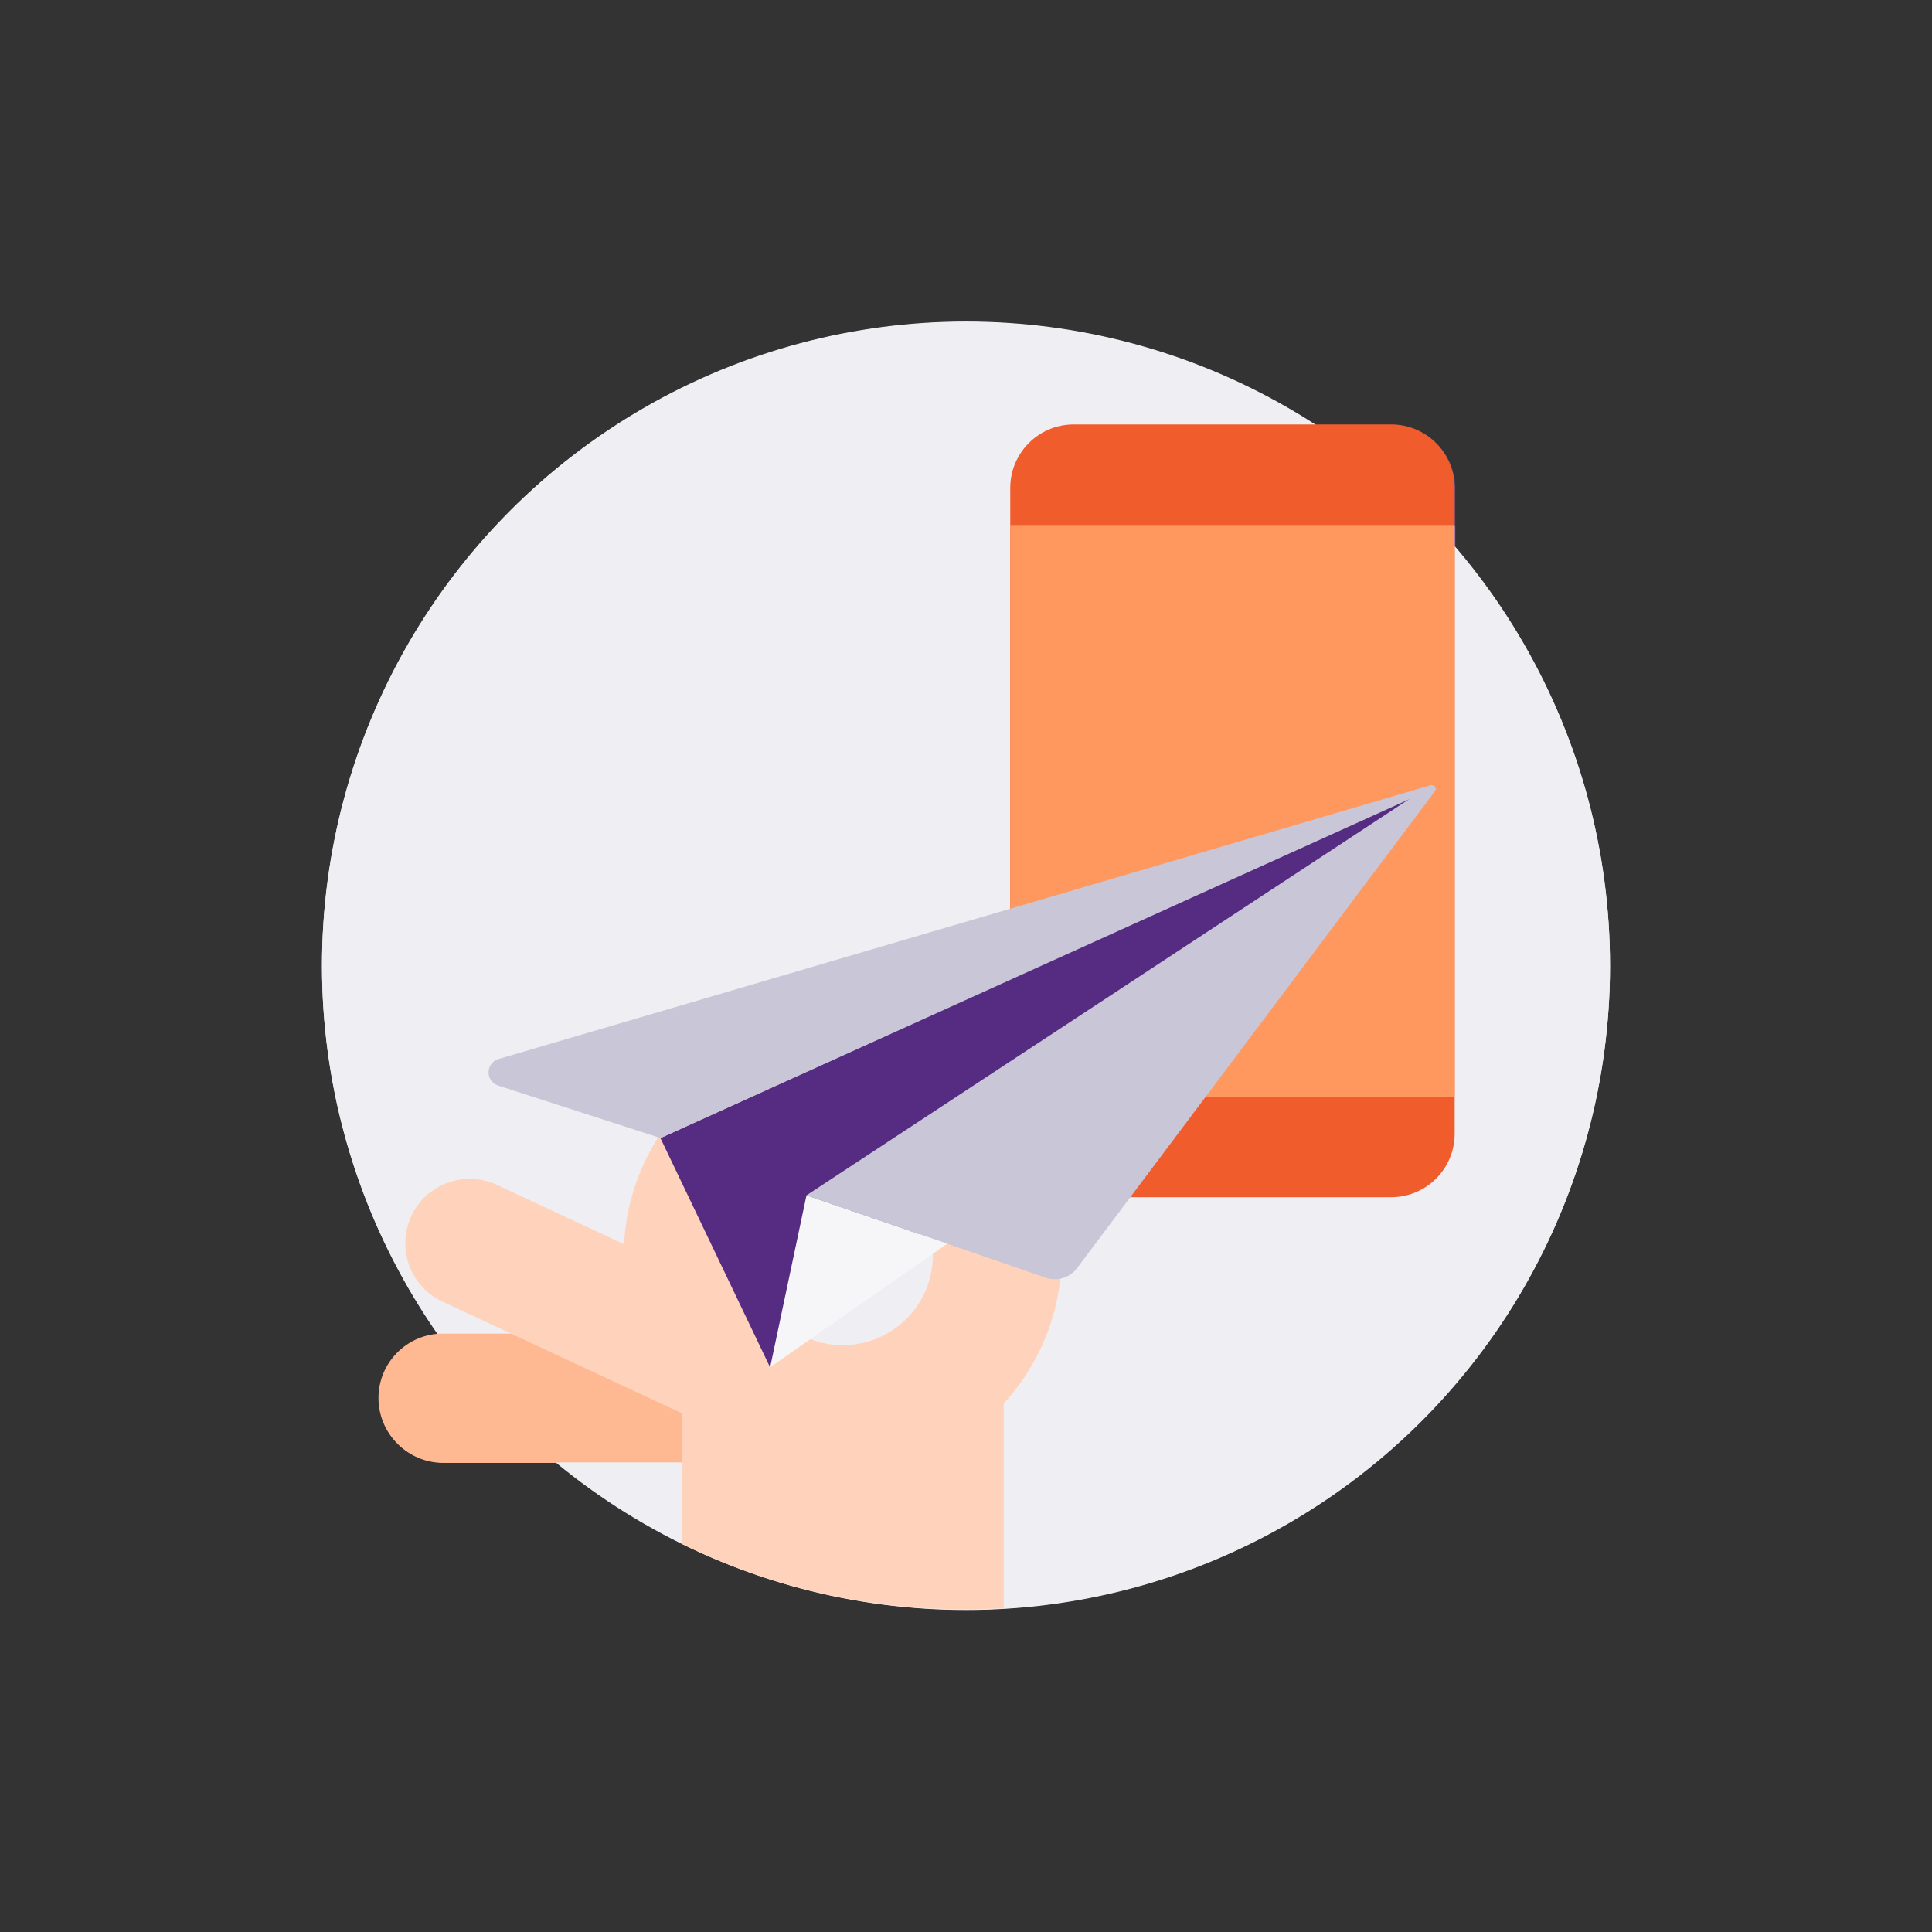 <?xml version="1.0" encoding="UTF-8"?>
<svg id="Layer_1" data-name="Layer 1" xmlns="http://www.w3.org/2000/svg" viewBox="0 0 300 300">
  <rect x="0" y="0" width="300" height="300" fill="#333333" stroke="none"/>
  <defs>
    <style>
      .cls-1 {
        fill: #ffb992;
      }

      .cls-1, .cls-2, .cls-3, .cls-4 {
        fill-rule: evenodd;
      }

      .cls-1, .cls-2, .cls-3, .cls-4, .cls-5, .cls-6, .cls-7, .cls-8, .cls-9, .cls-10, .cls-11, .cls-12, .cls-13, .cls-14 {
        stroke-width: 0px;
      }

      .cls-2 {
        fill: #ffd3bb;
      }

      .cls-3 {
        fill: #ffceb6;
      }

      .cls-4 {
        fill: #ffb48d;
      }

      .cls-5 {
        fill: #f6f6f9;
      }

      .cls-6 {
        fill: #504678;
      }

      .cls-7 {
        fill: #562c83;
      }

      .cls-8 {
        fill: #5a78ff;
      }

      .cls-9 {
        fill: #c4c1d2;
      }

      .cls-10 {
        fill: #c9c6d7;
      }

      .cls-11 {
        fill: #ff985f;
      }

      .cls-12 {
        fill: #f15c2d;
      }

      .cls-13 {
        fill: #fff;
      }

      .cls-14 {
        fill: #efeef3;
      }
    </style>
  </defs>
  <circle class="cls-14" cx="150" cy="150" r="100"/>
  <g>
    <path class="cls-6" d="M156.97,75.84c0-5.45,4.41-9.86,9.86-9.86h49.29c5.44,0,9.86,4.42,9.86,9.86v100.27c0,5.45-4.41,9.86-9.86,9.86h-49.29c-5.44,0-9.86-4.42-9.86-9.86v-100.27Z"/>
    <rect class="cls-8" x="156.97" y="81.59" width="69" height="88.77"/>
    <path class="cls-4" d="M58.87,217.16c0-5.52,4.48-10,10-10h53c5.52,0,10,4.48,10,10s-4.48,10-10,10h-53c-5.52,0-10-4.48-10-10Z"/>
    <path class="cls-3" d="M105.97,239.8v-20.28l-37.16-17.33c-5.01-2.33-7.17-8.28-4.84-13.29,2.33-5.01,8.28-7.17,13.29-4.84l19.75,9.21c.26-5.27,1.75-10.43,4.38-15.07,3.64-6.42,9.26-11.48,16.03-14.42,6.77-2.94,14.3-3.6,21.48-1.88,5.37,1.29,8.68,6.69,7.39,12.06-1.29,5.37-6.69,8.68-12.06,7.39-2.95-.71-6.06-.44-8.84.77-2.79,1.21-5.1,3.29-6.6,5.93-1.5,2.64-2.1,5.7-1.71,8.71.39,2.98,1.73,5.76,3.81,7.92.43.34.82.7,1.18,1.09,1.94,1.59,4.28,2.64,6.78,3.02,3,.46,6.07-.07,8.75-1.52,2.67-1.44,4.81-3.71,6.08-6.47s1.61-5.86.96-8.82c-1.17-5.4,2.25-10.72,7.65-11.89,5.4-1.17,10.72,2.25,11.89,7.65,1.56,7.21.74,14.73-2.34,21.43-1.5,3.25-3.49,6.23-5.88,8.82v31.78c-1.99.12-3.99.18-6,.18-15.79,0-30.72-3.66-44-10.18Z"/>
    <path class="cls-6" d="M220.71,123.14l-118.06,53.66,17.02,35.58,39.24-34.7c.22-.19,62.06-54.66,61.8-54.55Z"/>
    <path class="cls-9" d="M222.23,122.01l-144.71,42.5c-2.04.6-2.08,3.48-.05,4.13l25.2,8.15,119.9-54.26c.22-.09.28-.64-.35-.52Z"/>
    <path class="cls-9" d="M222.12,122.06l-96.79,63.63,37.15,12.79c1.77.62,3.74.01,4.87-1.49l55.49-73.94c.63-.8-.31-1.25-.71-.98Z"/>
    <path class="cls-13" d="M125.33,185.68l-5.64,26.69,27.5-19.18-21.85-7.51Z"/>
  </g>
  <circle class="cls-14" cx="150" cy="149.93" r="100"/>
  <path class="cls-12" d="M156.87,75.77c0-5.45,4.41-9.86,9.86-9.86h49.29c5.44,0,9.86,4.42,9.86,9.86v100.27c0,5.45-4.41,9.86-9.86,9.86h-49.29c-5.44,0-9.86-4.42-9.86-9.86v-100.27Z"/>
  <rect class="cls-11" x="156.87" y="81.52" width="69" height="88.77"/>
  <path class="cls-1" d="M58.77,217.08c0-5.52,4.48-10,10-10h53c5.52,0,10,4.48,10,10s-4.48,10-10,10h-53c-5.52,0-10-4.48-10-10Z"/>
  <path class="cls-2" d="M105.87,239.73v-20.28l-37.16-17.33c-5.01-2.33-7.17-8.28-4.84-13.29,2.33-5.01,8.28-7.17,13.29-4.84l19.75,9.21c.26-5.27,1.75-10.43,4.38-15.07,3.64-6.42,9.26-11.48,16.03-14.42,6.77-2.94,14.3-3.6,21.48-1.88,5.37,1.29,8.68,6.69,7.39,12.06-1.29,5.37-6.69,8.68-12.06,7.39-2.95-.71-6.06-.44-8.84.77-2.79,1.21-5.1,3.29-6.6,5.93-1.5,2.64-2.1,5.7-1.71,8.71.39,2.98,1.73,5.76,3.81,7.92.43.34.82.7,1.18,1.09,1.94,1.59,4.28,2.64,6.78,3.02,3,.46,6.07-.07,8.75-1.52,2.67-1.44,4.81-3.71,6.08-6.47s1.61-5.86.96-8.82c-1.17-5.4,2.25-10.72,7.65-11.89,5.4-1.17,10.72,2.25,11.89,7.65,1.56,7.21.74,14.73-2.34,21.43-1.5,3.25-3.49,6.23-5.88,8.82v31.78c-1.99.12-3.99.18-6,.18-15.79,0-30.72-3.66-44-10.18Z"/>
  <path class="cls-7" d="M220.61,123.06l-118.06,53.66,17.02,35.58,39.24-34.7c.22-.19,62.06-54.66,61.8-54.55Z"/>
  <path class="cls-10" d="M222.13,121.94l-144.71,42.5c-2.04.6-2.08,3.48-.05,4.13l25.2,8.15,119.9-54.26c.22-.09.28-.64-.35-.52Z"/>
  <path class="cls-10" d="M222.02,121.98l-96.79,63.63,37.15,12.79c1.77.62,3.74.01,4.87-1.49l55.49-73.94c.63-.8-.31-1.25-.71-.98Z"/>
  <path class="cls-5" d="M125.23,185.61l-5.64,26.69,27.5-19.18-21.85-7.51Z"/>
</svg>